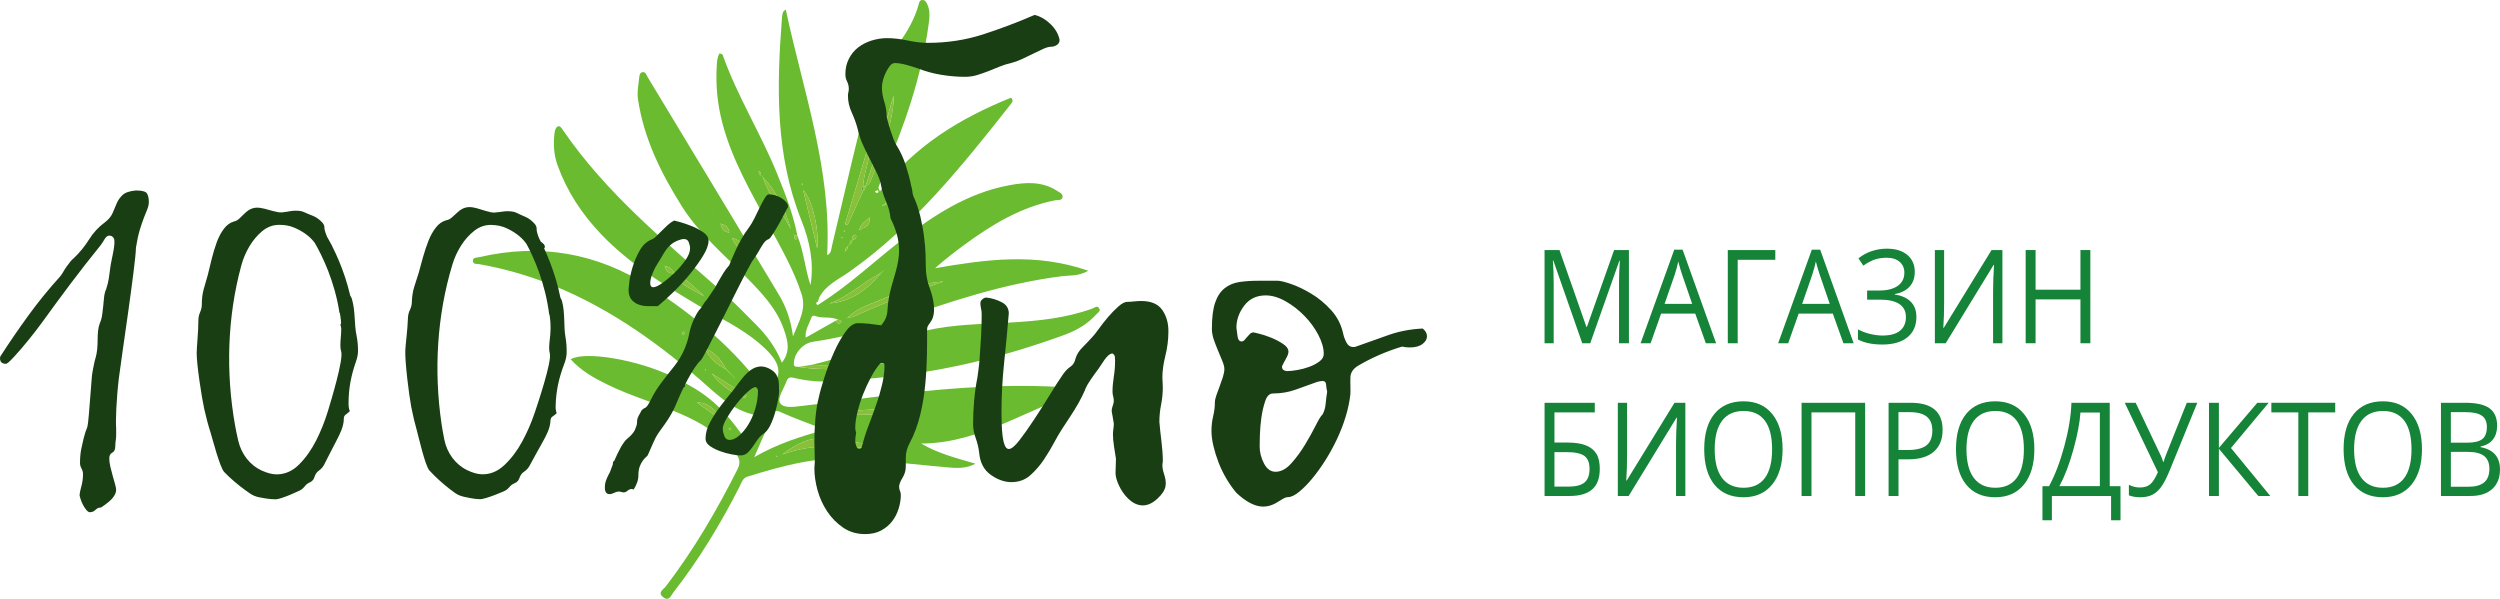 <svg xmlns="http://www.w3.org/2000/svg" xmlns:xlink="http://www.w3.org/1999/xlink" id="Слой_1" x="0px" y="0px" viewBox="0 0 174.98 41.914" style="enable-background:new 0 0 174.98 41.914;" xml:space="preserve"> <style type="text/css"> .st0{fill:#FFFFFF;} .st1{fill:#6ABB30;} .st2{fill:#89C03A;} .st3{fill:#5FA435;} .st4{fill:#193E13;} .st5{fill:#158438;} </style> <g> <path class="st1" d="M56.841,25.524c2.705-0.605,5.243-1.768,7.946-2.383c1.958-0.445,3.955-0.459,5.942-0.569 c1.946-0.108,3.868-0.305,5.715-0.971c0.153-0.055,0.34-0.246,0.484-0.032c0.138,0.206-0.095,0.323-0.203,0.443 c-0.621,0.692-1.416,1.133-2.271,1.445c-4.173,1.522-8.458,2.569-12.889,2.976c-2.006,0.184-4.015,0.513-6.023,0.008 c-0.233-0.059-0.399-0.015-0.486,0.234c-0.178,0.509-0.638,1.14-0.478,1.491c0.2,0.438,0.973,0.312,1.496,0.252 c2.21-0.252,4.414-0.556,6.622-0.821c4.275-0.513,8.559-0.783,12.863-0.419c0.124,0.011,0.247,0.04,0.396,0.161 c-3.868,1.117-7.235,3.69-11.48,3.706c1.219,0.717,2.51,1.029,3.795,1.408c-0.595,0.332-1.224,0.324-1.842,0.269 c-2.113-0.188-4.223-0.423-6.336-0.606c-2.687-0.233-5.233,0.457-7.763,1.239c-0.361,0.112-0.426,0.429-0.56,0.693 c-1.328,2.613-2.841,5.111-4.644,7.426c-0.165,0.212-0.292,0.635-0.697,0.333c-0.439-0.327,0.01-0.553,0.157-0.744 c1.961-2.558,3.577-5.323,5.023-8.196c0.222-0.44,0.191-0.732-0.094-1.103c-1.045-1.36-2.457-2.192-3.997-2.851 c-1.664-0.712-3.412-1.215-5.04-2.014c-0.927-0.455-1.822-0.964-2.535-1.751c0.996-0.599,4.685,0.031,7.074,1.183 c2.549,1.23,3.558,2.117,5.405,4.776c0.293-0.654,0.573-1.278,0.893-1.993c-1.843-0.189-3.024-1.415-4.281-2.508 c-3.304-2.872-6.855-5.342-10.989-6.889c-1.457-0.545-2.95-0.953-4.481-1.225c-0.181-0.032-0.48,0.035-0.464-0.265 c0.012-0.222,0.276-0.189,0.444-0.228c4.255-0.994,8.254-0.29,11.901,2.048c3.171,2.033,6.062,4.425,8.268,7.54 c0.026,0.036,0.082,0.051,0.124,0.075c0.994-1.591,0.88-2.263-0.634-3.581c-1.345-1.171-3.007-1.913-4.538-2.829 c-2.358-1.412-4.688-2.861-6.603-4.873c-1.337-1.405-2.383-2.991-3.04-4.823c-0.268-0.748-0.3-1.52-0.202-2.299 c0.018-0.142,0.087-0.331,0.194-0.396c0.165-0.1,0.279,0.086,0.362,0.208c3.066,4.483,7.229,7.882,11.253,11.421 c0.796,0.7,1.53,1.473,2.281,2.224c0.756,0.756,1.386,1.603,1.816,2.665c0.634-0.79,0.401-1.577,0.136-2.336 c-0.509-1.46-1.555-2.551-2.61-3.622c-1.579-1.603-3.32-3.063-4.533-4.993c-1.453-2.312-2.654-4.733-3.063-7.478 c-0.075-0.5,0.025-0.98,0.077-1.467c0.018-0.171,0.035-0.403,0.245-0.433c0.218-0.031,0.271,0.21,0.359,0.356 c3.051,5.049,6.104,10.098,9.142,15.156c0.508,0.846,0.867,1.764,1.025,2.982c0.422-1.085,0.948-1.888,0.598-2.972 c-0.554-1.716-1.455-3.254-2.3-4.823c-1.238-2.299-2.559-4.555-3.234-7.112c-0.347-1.316-0.481-2.645-0.401-3.999 c0.018-0.305,0.025-0.617,0.198-0.908c0.089,0.042,0.198,0.058,0.216,0.107c1.021,2.887,2.662,5.49,3.811,8.317 c0.575,1.413,1.126,2.835,1.42,4.34c-0.073-0.006-0.145-0.012-0.217-0.017c-0.008-0.019-0.013-0.041-0.025-0.056 c-0.007-0.009-0.027-0.008-0.041-0.012c0.023,0.022,0.045,0.044,0.068,0.066c0.016,0.098,0.025,0.279,0.05,0.282 c0.204,0.018,0.086-0.185,0.16-0.266c0.459,1.113,0.535,2.329,0.924,3.464c0.256-1.573-0.059-3.081-0.631-4.51 c-1.848-4.62-1.741-9.412-1.364-14.236c0.008-0.103,0.028-0.206,0.054-0.305c0.019-0.073,0.058-0.141,0.211-0.23 c1.202,5.676,3.225,11.208,2.892,17.183c0.299-0.117,0.287-0.427,0.345-0.67c0.627-2.615,1.222-5.237,1.868-7.847 c0.558-2.251,1.427-4.37,2.787-6.273c0.603-0.843,1.129-1.736,1.406-2.751C64.339,0.16,64.368-0.002,64.57,0 c0.184,0.002,0.265,0.156,0.329,0.292c0.209,0.441,0.166,0.901,0.104,1.371c-0.488,3.647-1.671,7.085-3.127,10.442 c-0.143,0.331-0.265,0.671-0.389,1.01c-0.013,0.036,0.031,0.092,0.102,0.286c2.403-3.183,5.614-5.127,9.169-6.56 c0.191,0.163,0.105,0.301,0.009,0.424c-3.388,4.294-6.792,8.573-11.327,11.763c-0.749,0.527-1.623,0.91-2.087,1.771 c-0.048,0.089-0.063,0.195-0.094,0.294c-0.065,0.051-0.185,0.087-0.106,0.198c0.077,0.108,0.154,0.006,0.227-0.031 c2.044-1.291,3.795-2.959,5.697-4.432c2.268-1.756,4.64-3.31,7.522-3.855c1.156-0.219,2.319-0.304,3.38,0.38 c0.167,0.107,0.425,0.204,0.394,0.435c-0.037,0.272-0.328,0.193-0.516,0.23c-2.399,0.468-4.424,1.699-6.357,3.114 c-0.702,0.514-1.386,1.051-2.055,1.641c3.528-0.607,7.03-1.112,10.729,0.178c-0.716,0.402-1.295,0.31-1.832,0.378 c-4.033,0.509-7.861,1.771-11.666,3.127c-1.879,0.67-3.8,1.182-5.779,1.465c-0.728,0.104-1.354,0.854-1.333,1.564 c0.007,0.248,0.217,0.15,0.342,0.197c1.723,0.276,3.438,0.146,5.146-0.126c0.569-0.09,1.155-0.162,1.665-0.47 c-1.03,0.078-2.046,0.224-3.067,0.319C58.719,25.491,57.784,25.634,56.841,25.524z M63.213,13.208 c-0.052,0.052-0.104,0.104-0.155,0.156c-0.052,0.051-0.104,0.103-0.157,0.154c-0.524-0.002-0.796,0.305-0.944,0.766 c-0.067,0.027-0.134,0.054-0.202,0.082c0.015,0.02,0.041,0.058,0.044,0.056c0.061-0.035,0.12-0.074,0.18-0.112 c0.448-0.099,0.673-0.46,0.926-0.787c0.051-0.052,0.103-0.104,0.154-0.156c0.052-0.052,0.104-0.103,0.156-0.155 c0.018-0.008,0.039-0.014,0.053-0.027c0.009-0.008,0.007-0.027,0.011-0.042C63.258,13.164,63.235,13.186,63.213,13.208z M45.953,18.187c0.023,0.021,0.047,0.042,0.07,0.063c-0.022-0.022-0.044-0.045-0.066-0.067c-0.008-0.018-0.013-0.04-0.026-0.054 c-0.008-0.009-0.028-0.008-0.042-0.011C45.91,18.141,45.931,18.164,45.953,18.187z M51.394,26.43 c0.024,0.021,0.048,0.042,0.072,0.063c-0.021-0.023-0.043-0.047-0.064-0.07c-0.052-0.052-0.104-0.104-0.155-0.156 c-0.051-0.053-0.101-0.106-0.152-0.159c-0.052-0.052-0.103-0.104-0.155-0.156c-0.05-0.053-0.101-0.106-0.151-0.159 c-0.298-0.637-0.77-1.099-1.404-1.399c-0.294-0.418-0.668-0.717-1.182-0.813c0.306,0.392,0.597,0.804,1.159,0.839 c0.298,0.637,0.78,1.088,1.405,1.395c0.053,0.051,0.106,0.101,0.159,0.152c0.052,0.052,0.104,0.103,0.156,0.155 c0.053,0.051,0.105,0.102,0.158,0.153C51.29,26.327,51.342,26.379,51.394,26.43z M49.844,14.917 c-0.023-0.021-0.047-0.042-0.07-0.063c0.022,0.023,0.043,0.045,0.065,0.068c0.023,0.022,0.046,0.045,0.069,0.067 C49.886,14.965,49.865,14.941,49.844,14.917z M52.953,11.809c0.051,0.052,0.103,0.105,0.154,0.157c0,0.13,0.026,0.246,0.153,0.314 c0.051,0.052,0.101,0.105,0.152,0.157c0.441,1.314,1.314,2.386,1.941,3.596c-0.397-1.339-0.966-2.582-1.931-3.606 c-0.052-0.051-0.104-0.102-0.157-0.153c-0.002-0.129-0.03-0.245-0.159-0.309c-0.052-0.051-0.105-0.103-0.157-0.154 c-0.021-0.013-0.043-0.026-0.064-0.039C52.908,11.784,52.931,11.796,52.953,11.809z M61.819,18.968 c0.022-0.024,0.044-0.048,0.066-0.071c-0.025,0.021-0.049,0.042-0.074,0.063c-0.053,0.05-0.105,0.101-0.158,0.151 c-1.242,0.633-2.254,1.653-3.591,2.128c1.541-0.128,2.65-0.991,3.605-2.114C61.718,19.073,61.768,19.02,61.819,18.968z M59.488,17.103c0.124-0.066,0.154-0.181,0.161-0.307c0.161-0.024,0.295-0.081,0.281-0.277c-0.002-0.034-0.062-0.095-0.082-0.091 c-0.182,0.044-0.197,0.201-0.218,0.351c-0.122,0.069-0.153,0.183-0.154,0.312c-0.051,0.052-0.101,0.105-0.152,0.157 c-0.127,0.068-0.154,0.184-0.153,0.314c-0.018,0.008-0.039,0.013-0.053,0.025c-0.009,0.008-0.008,0.027-0.011,0.042 c0.022-0.022,0.044-0.043,0.066-0.065c0.128-0.064,0.157-0.179,0.159-0.309C59.384,17.205,59.436,17.154,59.488,17.103z M52.188,17.706c-0.053-0.102-0.106-0.204-0.159-0.306c-0.104-0.37-0.298-0.64-0.806-0.742c0.2,0.431,0.399,0.691,0.782,0.762 c0.006,0.126,0.041,0.238,0.158,0.306c0.016,0.193,0.116,0.302,0.314,0.312c0.025,0.021,0.05,0.042,0.075,0.062 c-0.02-0.026-0.039-0.053-0.059-0.079C52.481,17.831,52.384,17.721,52.188,17.706z M46.584,18.643 c-0.027-0.019-0.053-0.039-0.08-0.058c0.02,0.026,0.041,0.051,0.061,0.077c0.039,0.377,0.291,0.474,0.619,0.472 c0.451,0.866,1.339,1.149,2.103,1.599c-0.644-0.607-1.273-1.232-2.081-1.625C47.058,18.874,46.887,18.67,46.584,18.643z M50.475,15.684c-0.027-0.02-0.054-0.04-0.081-0.06c0.019,0.028,0.039,0.055,0.058,0.083c0.063,0.31,0.204,0.531,0.593,0.566 C50.978,15.885,50.773,15.736,50.475,15.684z M58.654,22.373c-0.516-0.248-1.106-0.053-1.63-0.269 c-0.105-0.043-0.208,0.033-0.241,0.137c-0.139,0.436-0.45,0.828-0.389,1.391c0.753-0.425,1.444-0.815,2.135-1.205 c0.035,0.123,0.073,0.255,0.241,0.2c0.058-0.019,0.097-0.099,0.144-0.15C58.828,22.441,58.741,22.407,58.654,22.373z M60.572,13.055c0.294-0.129,0.372-0.422,0.479-0.676c0.462-1.091,0.864-2.204,1.148-3.357c0.189-0.769,0.357-1.539,0.352-2.337 c-0.285,0.9-0.507,1.814-0.784,2.711c-0.378,1.225-0.797,2.438-1.198,3.656c-0.052,0.001-0.104,0.002-0.156,0.003 c0.034-1.067,0.595-2.042,0.459-3.149c-0.575,1.927-1.149,3.855-1.724,5.782c0.058,0.019,0.117,0.039,0.175,0.058 c0.364-0.794,0.728-1.589,1.091-2.383C60.55,13.304,60.569,13.184,60.572,13.055z M59.328,22.23 c0.151-0.027,0.316-0.023,0.451-0.084c1.407-0.644,2.836-1.233,4.294-1.752c0.653-0.233,1.308-0.46,1.962-0.689 c-1.477,0.08-2.82,0.593-4.133,1.171c-0.886,0.39-1.856,0.64-2.577,1.352c-0.019,0.008-0.04,0.013-0.055,0.026 c-0.009,0.008-0.008,0.027-0.011,0.042C59.282,22.273,59.305,22.252,59.328,22.23z M52.788,31.997 c1.63-0.937,3.244-1.444,4.953-1.921c-1.094-0.427-2.112-0.784-3.092-1.226c-0.361-0.163-0.457-0.103-0.59,0.218 C53.677,29.99,53.267,30.9,52.788,31.997z M54.758,31.809c2.38-0.876,4.793-0.592,7.212-0.282 c-1.336-0.697-2.843-0.545-4.253-0.809C56.763,30.54,55.644,31.113,54.758,31.809z M57.495,28.797 c2.868,0.445,4.03,0.206,5.314-0.194C60.962,28.571,59.232,28.886,57.495,28.797z M57.199,17.389 c0.149-1.383-0.372-3.466-0.981-4.077C56.554,14.709,56.876,16.049,57.199,17.389z M52.135,27.849 c0.037-0.055,0.073-0.11,0.11-0.165c-0.811-0.516-1.621-1.033-2.432-1.549C50.414,26.981,51.233,27.48,52.135,27.849z M50.014,29.054c0.04-0.057,0.08-0.114,0.12-0.171c-0.33-0.409-0.723-0.726-1.353-0.707C49.192,28.468,49.603,28.761,50.014,29.054 z M60.136,16.104c0.661-0.294,0.699-0.337,0.755-0.889C60.566,15.469,60.255,15.664,60.136,16.104z M49.638,20.89 c-0.018,0.043-0.06,0.097-0.047,0.125c0.015,0.032,0.079,0.041,0.122,0.06c0.018-0.043,0.061-0.097,0.048-0.125 C49.747,20.918,49.682,20.909,49.638,20.89z M51.066,30.106c0.04-0.019,0.102-0.029,0.111-0.057 c0.011-0.032-0.024-0.08-0.039-0.121c-0.048,0.024-0.097,0.048-0.145,0.072C51.017,30.035,51.041,30.069,51.066,30.106z M47.834,23.209c-0.05,0.036-0.107,0.057-0.111,0.084c-0.005,0.036,0.024,0.102,0.054,0.113c0.076,0.028,0.138-0.008,0.13-0.098 C47.904,23.273,47.859,23.242,47.834,23.209z M61.181,9.405C61.16,9.363,61.14,9.322,61.12,9.282 c-0.023,0.038-0.062,0.076-0.064,0.115c-0.002,0.04,0.034,0.081,0.053,0.121C61.133,9.481,61.157,9.443,61.181,9.405z M56.181,12.889c-0.012-0.017-0.024-0.033-0.036-0.05c-0.015,0.014-0.044,0.037-0.042,0.04c0.016,0.024,0.038,0.044,0.057,0.065 C56.167,12.926,56.174,12.907,56.181,12.889z M58.975,16.655c-0.006-0.022-0.013-0.044-0.019-0.067 c-0.019,0.006-0.053,0.01-0.053,0.017c-0.001,0.022,0.01,0.044,0.016,0.066C58.938,16.666,58.956,16.661,58.975,16.655z M59.087,16.218c0.016-0.01,0.041-0.016,0.046-0.03c0.006-0.017-0.003-0.04-0.006-0.06c-0.024,0.013-0.048,0.027-0.073,0.04 C59.065,16.184,59.076,16.201,59.087,16.218z M49.331,25.901c0.022,0.008,0.045,0.016,0.067,0.024 c0.007-0.019,0.014-0.038,0.02-0.058c-0.022-0.008-0.045-0.021-0.067-0.02C49.345,25.847,49.338,25.882,49.331,25.901z M54.408,31.954c-0.01-0.017-0.016-0.042-0.03-0.047c-0.017-0.007-0.041,0.004-0.061,0.007c0.013,0.025,0.027,0.049,0.04,0.074 C54.375,31.976,54.392,31.965,54.408,31.954z M61.49,13.426c-0.015-0.038-0.031-0.08-0.047-0.122 c-0.047,0.021-0.093,0.042-0.14,0.063c-0.076,0.033-0.078,0.071-0.004,0.107C61.371,13.509,61.443,13.524,61.49,13.426z"></path> <path class="st2" d="M56.841,25.524c0.943,0.11,1.878-0.032,2.812-0.12c1.021-0.095,2.036-0.241,3.067-0.319 c-0.51,0.308-1.097,0.38-1.665,0.47c-1.708,0.271-3.423,0.402-5.146,0.126C56.219,25.629,56.53,25.576,56.841,25.524z"></path> <path class="st2" d="M55.595,16.476c0.072,0.006,0.145,0.011,0.217,0.017c0,0-0.007-0.003-0.007-0.003 c-0.074,0.081,0.044,0.284-0.16,0.266c-0.025-0.002-0.034-0.183-0.05-0.282C55.596,16.474,55.595,16.476,55.595,16.476z"></path> <path class="st2" d="M54.758,31.809c0.886-0.696,2.005-1.269,2.959-1.091c1.41,0.264,2.917,0.112,4.253,0.809 C59.551,31.217,57.138,30.933,54.758,31.809z"></path> <path class="st2" d="M59.325,22.227c0.721-0.712,1.691-0.961,2.577-1.351c1.313-0.579,2.657-1.091,4.133-1.171 c-0.654,0.23-1.309,0.457-1.962,0.689c-1.458,0.519-2.887,1.108-4.294,1.752c-0.135,0.062-0.3,0.058-0.451,0.084L59.325,22.227z"></path> <path class="st2" d="M60.414,13.364c-0.364,0.794-0.728,1.589-1.091,2.383c-0.058-0.019-0.117-0.039-0.175-0.058 c0.575-1.927,1.149-3.855,1.724-5.782c0.136,1.107-0.424,2.082-0.459,3.149l0.004-0.005c-0.167,0.105-0.166,0.21-0.001,0.315 L60.414,13.364z"></path> <path class="st2" d="M60.57,13.053c0.401-1.218,0.821-2.431,1.198-3.656c0.277-0.897,0.499-1.812,0.784-2.711 c0.005,0.798-0.163,1.568-0.352,2.337c-0.284,1.153-0.686,2.266-1.148,3.357c-0.107,0.254-0.185,0.547-0.479,0.676L60.57,13.053z"></path> <path class="st2" d="M57.495,28.797c1.738,0.089,3.468-0.226,5.314-0.194C61.525,29.003,60.363,29.242,57.495,28.797z"></path> <path class="st2" d="M61.668,19.125c-0.956,1.122-2.064,1.986-3.606,2.113c1.336-0.475,2.348-1.495,3.591-2.128L61.668,19.125z"></path> <path class="st2" d="M53.423,12.426c0.964,1.025,1.534,2.268,1.931,3.607c-0.627-1.21-1.5-2.282-1.941-3.596L53.423,12.426z"></path> <path class="st2" d="M57.199,17.389c-0.323-1.34-0.645-2.68-0.981-4.077C56.826,13.923,57.348,16.006,57.199,17.389z"></path> <path class="st2" d="M52.135,27.849c-0.902-0.368-1.721-0.868-2.322-1.714c0.811,0.516,1.621,1.033,2.432,1.549 C52.208,27.739,52.171,27.794,52.135,27.849z"></path> <path class="st2" d="M47.207,19.108c0.808,0.392,1.437,1.018,2.081,1.625c-0.764-0.45-1.652-0.734-2.103-1.599 C47.185,19.133,47.207,19.108,47.207,19.108z"></path> <path class="st2" d="M50.765,25.816c-0.624-0.308-1.107-0.758-1.404-1.395l0.023-0.027c0.634,0.3,1.106,0.763,1.404,1.399 L50.765,25.816z"></path> <path class="st2" d="M50.014,29.054c-0.411-0.293-0.822-0.585-1.233-0.878c0.63-0.019,1.024,0.298,1.353,0.707 C50.094,28.94,50.054,28.997,50.014,29.054z"></path> <path class="st2" d="M49.361,24.421c-0.562-0.035-0.853-0.447-1.159-0.839c0.514,0.096,0.889,0.395,1.182,0.812L49.361,24.421z"></path> <path class="st2" d="M60.136,16.104c0.119-0.44,0.431-0.635,0.755-0.889C60.834,15.767,60.797,15.811,60.136,16.104z"></path> <path class="st2" d="M61.957,14.284c0.148-0.461,0.421-0.768,0.944-0.766l0.005,0.005c-0.254,0.327-0.479,0.689-0.927,0.787 L61.957,14.284z"></path> <path class="st2" d="M52.004,17.421c-0.383-0.072-0.582-0.332-0.782-0.763c0.509,0.101,0.703,0.372,0.806,0.742 C52.029,17.4,52.004,17.421,52.004,17.421z"></path> <path class="st2" d="M50.475,15.684c0.298,0.052,0.503,0.201,0.57,0.59c-0.389-0.036-0.53-0.256-0.593-0.566L50.475,15.684z"></path> <path class="st2" d="M46.584,18.642c0.303,0.027,0.474,0.232,0.622,0.466c0,0-0.022,0.025-0.022,0.025 c-0.328,0.002-0.58-0.095-0.619-0.472L46.584,18.642z"></path> <path class="st2" d="M59.629,16.779c0.022-0.149,0.036-0.306,0.219-0.35c0.02-0.005,0.08,0.057,0.082,0.091 c0.014,0.196-0.12,0.252-0.281,0.277L59.629,16.779z"></path> <path class="st2" d="M58.529,22.426c0.042-0.018,0.083-0.036,0.125-0.053c0.087,0.034,0.174,0.068,0.261,0.103 c-0.047,0.052-0.086,0.131-0.144,0.15C58.602,22.681,58.564,22.549,58.529,22.426z"></path> <path class="st2" d="M49.638,20.89c0.043,0.019,0.108,0.028,0.123,0.06c0.013,0.028-0.03,0.082-0.048,0.125 c-0.043-0.019-0.107-0.028-0.122-0.06C49.578,20.987,49.62,20.933,49.638,20.89z"></path> <path class="st2" d="M52.477,18.04c-0.198-0.01-0.297-0.12-0.314-0.312l0.025-0.021c0.196,0.015,0.293,0.126,0.306,0.317 L52.477,18.04z"></path> <path class="st2" d="M51.066,30.106c-0.025-0.037-0.049-0.071-0.073-0.106c0.048-0.024,0.097-0.048,0.145-0.072 c0.015,0.041,0.05,0.089,0.039,0.121C51.168,30.077,51.107,30.087,51.066,30.106z"></path> <path class="st2" d="M47.834,23.209c0.026,0.033,0.07,0.064,0.074,0.1c0.009,0.089-0.054,0.125-0.13,0.098 c-0.03-0.011-0.059-0.076-0.054-0.113C47.727,23.266,47.784,23.245,47.834,23.209z"></path> <path class="st2" d="M61.181,9.405c-0.024,0.039-0.048,0.077-0.071,0.114c-0.019-0.041-0.055-0.082-0.053-0.121 c0.002-0.039,0.041-0.077,0.064-0.115C61.14,9.322,61.16,9.363,61.181,9.405z"></path> <path class="st2" d="M59.17,17.562c-0.001-0.13,0.026-0.247,0.153-0.314l0.008,0.008c-0.002,0.129-0.031,0.244-0.159,0.308 L59.17,17.562z"></path> <path class="st2" d="M53.107,11.965c0.129,0.064,0.157,0.179,0.159,0.309c0,0-0.006,0.006-0.006,0.006 C53.133,12.212,53.106,12.096,53.107,11.965L53.107,11.965z"></path> <path class="st2" d="M59.649,16.796c-0.007,0.127-0.037,0.242-0.161,0.307l-0.013-0.013c0.001-0.129,0.033-0.242,0.154-0.312 C59.629,16.779,59.649,16.796,59.649,16.796z"></path> <path class="st2" d="M56.181,12.889c-0.007,0.018-0.014,0.037-0.02,0.055c-0.02-0.021-0.041-0.041-0.057-0.065 c-0.002-0.003,0.027-0.026,0.042-0.04C56.157,12.856,56.169,12.872,56.181,12.889z"></path> <path class="st2" d="M58.975,16.655c-0.019,0.006-0.037,0.011-0.056,0.017c-0.006-0.022-0.017-0.045-0.016-0.066 c0-0.007,0.035-0.011,0.053-0.017C58.962,16.611,58.969,16.633,58.975,16.655z"></path> <path class="st2" d="M52.163,17.727c-0.118-0.069-0.152-0.18-0.159-0.306c0,0,0.024-0.021,0.024-0.021 c0.053,0.102,0.106,0.204,0.159,0.306C52.188,17.706,52.163,17.727,52.163,17.727z"></path> <path class="st2" d="M59.087,16.218c-0.011-0.017-0.022-0.033-0.032-0.05c0.024-0.013,0.048-0.027,0.073-0.04 c0.003,0.02,0.013,0.043,0.006,0.06C59.128,16.202,59.103,16.208,59.087,16.218z"></path> <path class="st2" d="M49.331,25.901c0.007-0.019,0.013-0.054,0.021-0.054c0.022,0,0.045,0.013,0.067,0.02 c-0.007,0.019-0.014,0.038-0.02,0.058C49.376,25.917,49.354,25.909,49.331,25.901z"></path> <path class="st2" d="M54.408,31.954c-0.017,0.011-0.034,0.022-0.051,0.033c-0.013-0.025-0.027-0.049-0.04-0.074 c0.021-0.003,0.044-0.013,0.061-0.007C54.393,31.912,54.399,31.938,54.408,31.954z"></path> <path class="st2" d="M61.979,14.31c-0.059,0.038-0.118,0.078-0.18,0.112c-0.003,0.002-0.029-0.037-0.044-0.056 c0.067-0.027,0.134-0.054,0.201-0.082C61.957,14.284,61.979,14.31,61.979,14.31z"></path> <path class="st2" d="M60.572,13.055c-0.003,0.128-0.023,0.248-0.158,0.309c0,0,0.002,0.002,0.002,0.002 c0-0.105,0.001-0.21,0.001-0.315l-0.004,0.005c0.052-0.001,0.104-0.002,0.156-0.003L60.572,13.055z"></path> <path class="st2" d="M46.565,18.661c-0.02-0.026-0.041-0.051-0.061-0.077c0.027,0.019,0.053,0.039,0.08,0.058 C46.584,18.642,46.565,18.661,46.565,18.661z"></path> <path class="st2" d="M59.172,17.565c-0.022,0.022-0.044,0.043-0.066,0.065c0.003-0.014,0.002-0.034,0.011-0.042 c0.014-0.012,0.035-0.017,0.053-0.025L59.172,17.565z"></path> <path class="st2" d="M61.811,18.959c0.025-0.021,0.049-0.042,0.074-0.063c-0.022,0.024-0.044,0.048-0.066,0.071L61.811,18.959z"></path> <path class="st2" d="M61.653,19.11c0.053-0.05,0.105-0.101,0.158-0.151l0.008,0.008c-0.05,0.053-0.101,0.105-0.151,0.158 C61.668,19.125,61.653,19.11,61.653,19.11z"></path> <path class="st2" d="M59.488,17.103c-0.052,0.051-0.104,0.102-0.156,0.153c0,0-0.008-0.008-0.008-0.008 c0.051-0.052,0.101-0.105,0.152-0.157L59.488,17.103z"></path> <path class="st2" d="M59.328,22.23c-0.023,0.022-0.046,0.043-0.069,0.065c0.003-0.014,0.002-0.034,0.011-0.042 c0.015-0.013,0.036-0.018,0.055-0.026C59.325,22.227,59.328,22.23,59.328,22.23z"></path> <path class="st2" d="M52.953,11.809c-0.022-0.012-0.044-0.025-0.067-0.037c0.021,0.013,0.043,0.026,0.064,0.039L52.953,11.809z"></path> <path class="st2" d="M55.596,16.474c-0.023-0.022-0.045-0.044-0.068-0.066c0.014,0.004,0.034,0.003,0.041,0.012 c0.013,0.015,0.017,0.037,0.025,0.056L55.596,16.474z"></path> <path class="st2" d="M52.95,11.811c0.052,0.051,0.105,0.103,0.157,0.154l-0.001,0.001c-0.051-0.052-0.103-0.105-0.154-0.157 L52.95,11.811z"></path> <path class="st2" d="M50.452,15.707c-0.019-0.028-0.039-0.055-0.058-0.083c0.027,0.02,0.054,0.04,0.081,0.06 C50.475,15.684,50.452,15.707,50.452,15.707z"></path> <path class="st2" d="M49.844,14.917c0.021,0.024,0.042,0.048,0.064,0.072c-0.023-0.022-0.046-0.045-0.069-0.067L49.844,14.917z"></path> <path class="st2" d="M53.412,12.437c-0.051-0.052-0.101-0.105-0.152-0.157c0,0,0.006-0.006,0.006-0.006 c0.052,0.051,0.104,0.102,0.157,0.153L53.412,12.437z"></path> <path class="st2" d="M50.788,25.793c0.05,0.053,0.101,0.106,0.151,0.159l-0.015,0.015c-0.053-0.051-0.106-0.101-0.159-0.152 C50.765,25.816,50.788,25.793,50.788,25.793z"></path> <path class="st2" d="M50.939,25.953c0.052,0.052,0.103,0.104,0.155,0.156l-0.014,0.014c-0.052-0.052-0.104-0.103-0.156-0.155 C50.924,25.968,50.939,25.953,50.939,25.953z"></path> <path class="st2" d="M49.839,14.922c-0.022-0.023-0.043-0.045-0.065-0.068c0.023,0.021,0.047,0.042,0.07,0.063L49.839,14.922z"></path> <path class="st2" d="M51.094,26.109c0.051,0.053,0.101,0.106,0.152,0.159l-0.008,0.008c-0.053-0.051-0.105-0.102-0.158-0.153 L51.094,26.109z"></path> <path class="st2" d="M51.246,26.268c0.052,0.052,0.104,0.104,0.155,0.156l-0.007,0.007c-0.052-0.052-0.104-0.104-0.156-0.155 L51.246,26.268z"></path> <path class="st2" d="M45.953,18.187c-0.021-0.023-0.043-0.046-0.064-0.069c0.015,0.003,0.034,0.002,0.042,0.011 c0.013,0.014,0.018,0.036,0.026,0.054L45.953,18.187z"></path> <path class="st2" d="M52.494,18.023c0.02,0.026,0.039,0.053,0.059,0.079c-0.025-0.021-0.05-0.042-0.076-0.062L52.494,18.023z"></path> <path class="st2" d="M62.901,13.518c0.052-0.051,0.104-0.103,0.157-0.154l0.002,0.002c-0.051,0.052-0.103,0.104-0.154,0.156 L62.901,13.518z"></path> <path class="st2" d="M45.956,18.184c0.022,0.022,0.044,0.045,0.066,0.067c-0.023-0.021-0.047-0.042-0.07-0.063L45.956,18.184z"></path> <path class="st2" d="M63.216,13.211c-0.052,0.052-0.104,0.103-0.156,0.155l-0.002-0.002c0.052-0.052,0.104-0.104,0.155-0.156 L63.216,13.211z"></path> <path class="st2" d="M63.213,13.208c0.022-0.022,0.045-0.044,0.067-0.065c-0.003,0.014-0.002,0.034-0.011,0.042 c-0.014,0.013-0.035,0.018-0.053,0.027L63.213,13.208z"></path> <path class="st2" d="M51.401,26.423c0.021,0.023,0.043,0.047,0.064,0.07c-0.024-0.021-0.048-0.042-0.072-0.063L51.401,26.423z"></path> <path class="st3" d="M60.417,13.051c0,0.105-0.001,0.21-0.001,0.315C60.251,13.261,60.25,13.156,60.417,13.051z"></path> </g> <path class="st4" d="M86.539,22.934c0.02,0.12,0.045,0.311,0.075,0.572c0.03,0.261,0.125,0.391,0.286,0.391 c0.08,0,0.151-0.035,0.211-0.105c0.06-0.07,0.12-0.141,0.181-0.211c0.06-0.07,0.125-0.141,0.196-0.211 c0.07-0.07,0.156-0.105,0.256-0.105c0,0,0.126,0.03,0.376,0.09c0.251,0.06,0.527,0.151,0.828,0.271 c0.301,0.12,0.582,0.266,0.843,0.437c0.261,0.171,0.391,0.356,0.391,0.557c0,0.12-0.06,0.286-0.181,0.497 c-0.12,0.211-0.211,0.386-0.271,0.527c0,0.141,0.045,0.231,0.136,0.271c0.09,0.04,0.156,0.06,0.196,0.06 c0.201,0,0.447-0.025,0.738-0.075c0.291-0.05,0.572-0.126,0.843-0.226c0.271-0.1,0.507-0.226,0.708-0.376 c0.201-0.151,0.301-0.326,0.301-0.527c0-0.401-0.125-0.843-0.376-1.325c-0.251-0.482-0.577-0.928-0.979-1.34 c-0.401-0.412-0.843-0.753-1.325-1.024c-0.482-0.271-0.943-0.406-1.385-0.406c-0.642,0-1.144,0.241-1.506,0.723 C86.72,21.88,86.539,22.392,86.539,22.934 M92.892,27.42c-0.04-0.161-0.065-0.326-0.075-0.497c-0.01-0.171-0.095-0.256-0.256-0.256 c-0.08,0-0.201,0.02-0.361,0.06c-0.502,0.181-1.004,0.361-1.506,0.542c-0.502,0.181-1.034,0.271-1.596,0.271 c-0.241,0-0.422,0.176-0.542,0.527c-0.12,0.351-0.211,0.743-0.271,1.174c-0.06,0.432-0.095,0.848-0.105,1.25 c-0.01,0.402-0.015,0.652-0.015,0.753c0,0.402,0.1,0.798,0.301,1.189c0.201,0.391,0.472,0.587,0.813,0.587 c0.381,0,0.748-0.196,1.099-0.587c0.351-0.391,0.672-0.828,0.964-1.31c0.291-0.482,0.542-0.933,0.753-1.355 c0.211-0.422,0.366-0.672,0.467-0.753c0.12-0.201,0.196-0.462,0.226-0.783C92.817,27.912,92.852,27.641,92.892,27.42z M99.577,22.994c0.201,0.161,0.301,0.341,0.301,0.542c0,0.201-0.105,0.381-0.316,0.542c-0.211,0.161-0.507,0.241-0.888,0.241 c-0.1,0-0.191-0.005-0.271-0.015c-0.08-0.01-0.171-0.025-0.271-0.045c-1.124,0.341-2.158,0.793-3.101,1.355 c-0.321,0.201-0.492,0.457-0.512,0.768c-0.02,0.311,0.021,0.987-0.005,1.228c-0.221,2.017-1.356,4.292-2.675,5.893 c-0.281,0.341-0.577,0.642-0.888,0.903c-0.311,0.261-0.587,0.392-0.828,0.392c-0.593,0-1.481,1.67-3.583-0.301 c-0.241-0.281-0.472-0.607-0.693-0.979c-0.221-0.371-0.406-0.753-0.557-1.144c-0.151-0.391-0.271-0.778-0.361-1.159 c-0.09-0.381-0.136-0.733-0.136-1.054c0-0.361,0.04-0.708,0.12-1.039c0.08-0.331,0.12-0.657,0.12-0.979 c0-0.12,0.035-0.281,0.105-0.482c0.07-0.201,0.146-0.407,0.226-0.617c0.08-0.211,0.156-0.427,0.226-0.647 c0.07-0.221,0.105-0.412,0.105-0.572c0-0.14-0.045-0.321-0.135-0.542c-0.09-0.221-0.191-0.462-0.301-0.723 c-0.11-0.261-0.211-0.522-0.301-0.783c-0.09-0.261-0.136-0.512-0.136-0.753c0-0.783,0.075-1.395,0.226-1.837 c0.151-0.442,0.371-0.778,0.662-1.009c0.291-0.231,0.632-0.376,1.024-0.437c0.391-0.06,0.828-0.09,1.31-0.09h1.385 c0.181,0,0.492,0.075,0.933,0.226c0.442,0.151,0.913,0.376,1.415,0.678c0.502,0.301,0.964,0.683,1.385,1.144 c0.422,0.462,0.703,1.004,0.843,1.626c0.04,0.201,0.115,0.411,0.226,0.632c0.11,0.221,0.276,0.331,0.497,0.331 c0.08,0,0.14-0.01,0.181-0.03c0.783-0.281,1.546-0.552,2.288-0.813C97.941,23.185,98.734,23.034,99.577,22.994z M81.014,34.898 c-1.562,1.481-2.936-0.883-2.936-1.787c0-0.161,0.005-0.326,0.015-0.497c0.01-0.171,0.015-0.336,0.015-0.497 c-0.04-0.261-0.085-0.552-0.136-0.873c-0.05-0.321-0.075-0.602-0.075-0.843c0-0.12,0.01-0.246,0.03-0.376 c0.02-0.13,0.03-0.256,0.03-0.376c-0.02-0.161-0.045-0.311-0.075-0.452c-0.03-0.141-0.055-0.281-0.075-0.422 c0-0.12,0.025-0.246,0.075-0.376c0.05-0.13,0.075-0.246,0.075-0.346s-0.015-0.206-0.045-0.316c-0.03-0.11-0.045-0.216-0.045-0.316 c0-0.321,0.03-0.672,0.09-1.054c0.06-0.381,0.09-0.753,0.09-1.114c0-0.1-0.005-0.196-0.015-0.286 c-0.01-0.09-0.065-0.166-0.166-0.226c-0.376,0-0.753,0.773-0.979,1.069c-0.191,0.251-0.371,0.502-0.542,0.753 c-0.171,0.251-0.286,0.447-0.346,0.587c-0.6,1.5-1.522,2.5-2.168,3.734c-0.221,0.422-0.472,0.843-0.753,1.265 c-0.281,0.422-0.602,0.793-0.964,1.114c-0.361,0.321-0.803,0.482-1.325,0.482c-0.482,0-0.964-0.171-1.445-0.512 c-0.482-0.341-0.753-0.863-0.813-1.566c-0.04-0.341-0.12-0.677-0.241-1.009c-0.12-0.331-0.181-0.657-0.181-0.979 c0-0.542,0.025-1.094,0.075-1.656c0.05-0.562,0.125-1.094,0.226-1.596c0-0.02,0.02-0.166,0.06-0.437 c0.04-0.271,0.075-0.612,0.105-1.024c0.03-0.412,0.06-0.878,0.09-1.4c0.03-0.522,0.045-1.054,0.045-1.596 c0-0.12-0.015-0.246-0.045-0.376c-0.03-0.13-0.045-0.256-0.045-0.376c0-0.1,0.045-0.191,0.136-0.271 c0.09-0.08,0.186-0.12,0.286-0.12c0.361,0.04,0.713,0.146,1.054,0.316c0.341,0.171,0.512,0.437,0.512,0.793 c-0.1,1.204-0.211,2.369-0.331,3.498c-0.12,1.134-0.181,2.299-0.181,3.498c0,0.221,0.005,0.472,0.015,0.753 c0.01,0.281,0.03,0.552,0.06,0.813c0.03,0.256,0.08,0.477,0.151,0.657c0.07,0.181,0.166,0.271,0.286,0.271 c0.181,0,0.427-0.201,0.738-0.602c0.311-0.402,0.652-0.883,1.024-1.445c0.371-0.562,0.738-1.139,1.099-1.731 c0.361-0.592,0.682-1.089,0.964-1.491c0.161-0.221,0.326-0.386,0.497-0.497c0.171-0.11,0.286-0.296,0.346-0.557 c0.08-0.281,0.246-0.547,0.497-0.798c0.251-0.251,0.467-0.477,0.647-0.678c0.12-0.12,0.281-0.321,0.482-0.602 c0.201-0.281,0.422-0.562,0.662-0.843c0.241-0.281,0.482-0.527,0.723-0.738c0.241-0.211,0.442-0.316,0.602-0.316 c0.141,0,0.296-0.01,0.467-0.03c0.171-0.02,0.346-0.03,0.527-0.03c0.683,0,1.169,0.206,1.46,0.617 c0.291,0.412,0.437,0.908,0.437,1.49c0,0.582-0.07,1.154-0.211,1.716c-0.141,0.562-0.211,1.074-0.211,1.536 c0,0.1,0.005,0.206,0.015,0.316c0.01,0.11,0.015,0.226,0.015,0.346c0,0.422-0.04,0.833-0.12,1.235 c-0.08,0.401-0.12,0.803-0.12,1.204c0.04,0.462,0.09,0.933,0.151,1.415c0.06,0.482,0.09,0.938,0.09,1.36 c0,0.04-0.005,0.075-0.015,0.105c-0.01,0.03-0.015,0.07-0.015,0.11c0,0.201,0.03,0.391,0.09,0.572 C81.688,33.826,81.697,34.261,81.014,34.898z M59.921,30.311c-0.02,0.1-0.035,0.196-0.045,0.286c-0.01,0.09-0.015,0.176-0.015,0.256 c0,0.12,0.025,0.246,0.075,0.376c0.05,0.13,0.12,0.196,0.201,0.196c0.04,0,0.08-0.015,0.12-0.045c0.04-0.03,0.06-0.065,0.06-0.105 c0.126-0.482,0.276-0.964,0.462-1.445c0.181-0.482,0.361-0.969,0.532-1.46c0.176-0.492,0.316-0.974,0.427-1.445 c0.115-0.472,0.171-0.928,0.171-1.37c0-0.1-0.05-0.151-0.151-0.151c-0.08,0-0.13,0.01-0.151,0.03 c-0.226,0.261-0.442,0.582-0.642,0.964c-0.206,0.381-0.391,0.778-0.552,1.189c-0.166,0.411-0.296,0.828-0.396,1.25 c-0.105,0.422-0.156,0.793-0.156,1.114C59.861,30.03,59.881,30.15,59.921,30.311z M72.417,1.043c0.401,0.1,0.773,0.316,1.114,0.647 c0.341,0.331,0.552,0.698,0.632,1.099c0,0.161-0.065,0.281-0.196,0.361c-0.13,0.08-0.256,0.12-0.376,0.12 c-0.161,0-0.351,0.05-0.572,0.151c-0.221,0.1-0.462,0.216-0.723,0.346c-0.261,0.13-0.522,0.256-0.783,0.376 c-0.261,0.12-0.512,0.211-0.753,0.271c-0.281,0.06-0.552,0.146-0.813,0.256c-0.261,0.11-0.522,0.216-0.783,0.316 c-0.261,0.1-0.522,0.191-0.783,0.271c-0.261,0.08-0.542,0.12-0.843,0.12c-0.522,0-1.064-0.045-1.626-0.135 c-0.562-0.09-1.104-0.236-1.626-0.437c-0.221-0.08-0.492-0.166-0.813-0.256c-0.321-0.09-0.602-0.136-0.843-0.136 c-0.12,0-0.231,0.06-0.331,0.181c-0.1,0.12-0.196,0.271-0.286,0.452c-0.09,0.181-0.161,0.366-0.211,0.557 c-0.05,0.191-0.075,0.356-0.075,0.497c0,0.341,0.055,0.682,0.166,1.024c0.11,0.341,0.166,0.683,0.166,1.024 c0,0.04,0.025,0.151,0.075,0.331c0.05,0.181,0.11,0.381,0.176,0.602c0.07,0.221,0.146,0.437,0.226,0.647 c0.08,0.211,0.151,0.356,0.211,0.437c0.276,0.442,0.492,0.913,0.652,1.415c0.161,0.502,0.291,0.994,0.386,1.475 c0.04,0.12,0.065,0.241,0.075,0.361c0.01,0.12,0.035,0.231,0.075,0.331c0.201,0.422,0.356,0.883,0.477,1.385 c0.12,0.502,0.211,0.989,0.266,1.46c0.06,0.472,0.095,0.893,0.105,1.265c0.01,0.371,0.015,0.637,0.015,0.798 c0,0.522,0.095,1.039,0.286,1.551c0.234,0.627,0.498,1.73,0.045,2.334c-0.06,0.08-0.115,0.161-0.166,0.241 c-0.05,0.08-0.075,0.171-0.075,0.271c0,2.033,0.063,5.601-1.215,7.949c-0.186,0.341-0.276,0.683-0.276,1.024v0.632 c0,0.281-0.08,0.547-0.236,0.798c-0.156,0.251-0.231,0.457-0.231,0.617c0,0.1,0.02,0.196,0.06,0.286 c0.04,0.09,0.06,0.186,0.06,0.286c0,0.301-0.05,0.617-0.151,0.948c-0.1,0.331-0.251,0.627-0.452,0.888 c-0.201,0.261-0.457,0.477-0.768,0.647s-0.688,0.256-1.129,0.256c-0.582,0-1.094-0.151-1.536-0.452 c-0.442-0.301-0.813-0.677-1.114-1.129c-0.301-0.452-0.527-0.948-0.678-1.485C57.075,33.779,57,33.267,57,32.785 c0-0.08,0.005-0.161,0.015-0.241c0.01-0.08,0.015-0.161,0.015-0.241c0-0.221-0.005-0.457-0.015-0.708 C57.005,31.345,57,31.109,57,30.888c0-0.522,0.025-1.064,0.075-1.626c0.05-0.557,0.125-1.029,0.226-1.41 c0.08-0.381,0.216-0.868,0.407-1.46c0.191-0.592,0.412-1.169,0.662-1.731c0.251-0.562,0.522-1.044,0.813-1.445 c0.291-0.401,0.577-0.597,0.858-0.597c0.281,0,0.552,0.015,0.813,0.045c0.261,0.03,0.532,0.065,0.813,0.105 c0.281-0.301,0.432-0.662,0.452-1.084c0.117-2.463,1.617-3.596,0.211-6.409c-0.04-0.401-0.141-0.783-0.301-1.144 c-0.161-0.361-0.281-0.743-0.361-1.144c-0.04-0.261-0.136-0.547-0.286-0.858c-0.15-0.311-0.311-0.632-0.482-0.964 c-0.171-0.326-0.336-0.667-0.497-1.019c-0.161-0.351-0.281-0.708-0.361-1.069c-0.1-0.401-0.241-0.798-0.422-1.189 c-0.181-0.391-0.271-0.788-0.271-1.189c0-0.08,0.01-0.161,0.03-0.241c0.02-0.08,0.03-0.161,0.03-0.241 c0-0.181-0.04-0.351-0.12-0.512c-0.08-0.156-0.12-0.326-0.12-0.507c0-0.401,0.08-0.763,0.246-1.084 c0.161-0.321,0.376-0.587,0.652-0.798c0.276-0.211,0.592-0.371,0.943-0.482c0.356-0.11,0.718-0.166,1.079-0.166 c0.442,0,0.923,0.055,1.445,0.166C64.056,2.945,64.518,3,64.919,3c1.365,0,2.655-0.196,3.869-0.587 C70.003,2.022,71.212,1.565,72.417,1.043z M53.056,27.3c-0.02-0.06-0.07-0.13-0.151-0.211c-0.14,0-0.341,0.12-0.602,0.361 c-0.261,0.241-0.517,0.522-0.768,0.843c-0.251,0.321-0.472,0.642-0.662,0.964c-0.191,0.321-0.286,0.572-0.286,0.753 c0,0.141,0.035,0.306,0.105,0.497c0.07,0.191,0.196,0.286,0.376,0.286c0.201,0,0.416-0.095,0.647-0.286 c0.231-0.191,0.447-0.447,0.647-0.768c0.201-0.321,0.366-0.693,0.497-1.114c0.13-0.422,0.196-0.873,0.196-1.355V27.3z M54.034,25.915c0.15,0.1,0.266,0.231,0.346,0.391c0.08,0.161,0.125,0.341,0.135,0.542c0.01,0.201,0.015,0.391,0.015,0.572 c0,0.12-0.025,0.316-0.075,0.587c-0.05,0.271-0.12,0.567-0.211,0.888c-0.09,0.321-0.206,0.622-0.346,0.903 c-0.141,0.281-0.311,0.482-0.512,0.602c-0.141,0.1-0.266,0.231-0.376,0.391c-0.11,0.161-0.221,0.321-0.331,0.482 c-0.11,0.161-0.231,0.301-0.361,0.422c-0.13,0.12-0.296,0.181-0.497,0.181c-0.141,0-0.346-0.025-0.617-0.075 c-0.271-0.05-0.542-0.125-0.813-0.226c-0.271-0.1-0.507-0.221-0.708-0.361c-0.201-0.14-0.301-0.311-0.301-0.512 c0-0.381,0.11-0.773,0.331-1.174c0.221-0.402,0.467-0.778,0.738-1.129c0.271-0.351,0.532-0.678,0.783-0.979 C51.888,26.636,52.681,25.013,54.034,25.915z M46.025,18.447c-0.488,0.741-0.997,2.315,0.346,1.355 c0.281-0.201,0.562-0.437,0.843-0.708c0.281-0.271,0.532-0.562,0.753-0.873c0.221-0.311,0.331-0.587,0.331-0.828 c0-0.14-0.03-0.286-0.09-0.437c-0.06-0.151-0.171-0.226-0.331-0.226c-0.12,0-0.266,0.035-0.437,0.105 C46.649,17.162,46.511,17.71,46.025,18.447z M42.691,33.045c0.055-0.161,0.124-0.35,0.204-0.549 c0.005-0.045,0.008-0.091,0.008-0.138c0-0.027,0.032-0.068,0.1-0.123c0.265-0.624,0.604-1.282,0.881-1.511 c0.576-0.475,0.568-0.7,0.643-0.872c0.147-0.341-0.079-0.371,0.305-0.982c0.027-0.084,0.068-0.151,0.125-0.2 c0.073-0.064,0.15-0.111,0.231-0.142c0.1-0.081,0.19-0.186,0.4-0.617c0.366-0.751,0.898-1.392,1.612-2.289 c0.714-0.897,0.952-1.795,1.062-2.363c0.11-0.568,0.476-1.374,0.769-1.667c0.016-0.016,0.036-0.039,0.058-0.067 c0.123-0.222,0.271-0.435,0.444-0.639l0.004-0.004c0.15-0.224,0.32-0.478,0.495-0.73c0.09-0.169,0.18-0.331,0.27-0.486 c0.11-0.191,0.221-0.376,0.331-0.557s0.246-0.361,0.406-0.542c0,0,0.035-0.085,0.105-0.256c0.07-0.171,0.166-0.391,0.286-0.662 c0.12-0.271,0.266-0.562,0.437-0.873c0.171-0.311,0.356-0.597,0.557-0.858c0.12-0.161,0.246-0.371,0.376-0.632 c0.13-0.261,0.256-0.517,0.376-0.768c0.12-0.251,0.236-0.467,0.346-0.647c0.11-0.181,0.206-0.271,0.286-0.271 c0.12,0,0.256,0.02,0.407,0.06c0.151,0.04,0.296,0.1,0.437,0.181c0.141,0.08,0.261,0.176,0.361,0.286 c0.1,0.11,0.151,0.236,0.151,0.376c-0.02,0-0.085,0.11-0.196,0.331c-0.11,0.221-0.241,0.467-0.391,0.738 c-0.151,0.271-0.301,0.527-0.452,0.768c-0.151,0.241-0.256,0.371-0.316,0.391c-0.14,0.06-0.251,0.146-0.331,0.256 c-0.08,0.11-0.156,0.226-0.226,0.346c-0.07,0.12-0.14,0.241-0.211,0.361c-0.298,0.512-0.279,0.339-0.694,1.133 c-0.024,0.058-0.054,0.114-0.09,0.169c-0.616,1.14-3,6.047-3.199,6.213c-0.538,0.452-1.382,2.198-1.694,2.985 c-0.458,1.154-1.19,1.905-1.429,2.363c-0.017,0.033-0.041,0.076-0.071,0.127c-0.065,0.142-0.132,0.289-0.201,0.439 c-0.11,0.241-0.216,0.482-0.316,0.723c-0.02,0.04-0.065,0.09-0.136,0.151c-0.07,0.06-0.146,0.146-0.226,0.256 c-0.08,0.11-0.151,0.246-0.211,0.406c-0.06,0.161-0.09,0.361-0.09,0.602c0,0.181-0.03,0.351-0.09,0.512 c-0.06,0.161-0.135,0.321-0.236,0.482c-0.04,0-0.065-0.005-0.075-0.015c-0.01-0.01-0.025-0.015-0.045-0.015 c-0.12,0-0.221,0.04-0.311,0.12c-0.09,0.08-0.186,0.12-0.281,0.12c-0.04,0-0.09-0.01-0.151-0.03c-0.06-0.02-0.11-0.03-0.151-0.03 c-0.115,0-0.236,0.03-0.356,0.09c-0.115,0.06-0.226,0.09-0.326,0.09c-0.216,0-0.326-0.151-0.326-0.452 c0-0.201,0.03-0.376,0.09-0.527c0.06-0.151,0.12-0.291,0.191-0.422C42.642,33.14,42.667,33.092,42.691,33.045z M46.04,21.428 c-0.201,0-0.422,0-0.662,0s-0.462-0.035-0.662-0.105c-0.201-0.07-0.371-0.186-0.512-0.346c-0.14-0.161-0.211-0.402-0.211-0.723 c0,0.02,0.015-0.126,0.045-0.437c0.03-0.311,0.105-0.672,0.226-1.084c0.12-0.412,0.291-0.813,0.512-1.204 c0.221-0.391,0.522-0.657,0.903-0.798c0.08-0.04,0.176-0.115,0.286-0.226c0.11-0.11,0.231-0.231,0.361-0.361 c0.13-0.13,0.266-0.261,0.406-0.391c0.14-0.13,0.291-0.236,0.452-0.316c0.02,0,0.156,0.035,0.407,0.105 c0.251,0.07,0.527,0.166,0.828,0.286c0.301,0.12,0.572,0.266,0.813,0.437c0.241,0.171,0.361,0.366,0.361,0.587 c0,0.281-0.125,0.627-0.376,1.039c-0.251,0.412-0.557,0.838-0.918,1.28c-0.361,0.442-0.748,0.863-1.159,1.265 C46.727,20.836,46.361,21.167,46.04,21.428z M39.228,20.849c0.046,0.049,0.084,0.132,0.114,0.25 c0.226,0.887,0.093,1.683,0.243,2.537c0.06,0.343,0.085,0.705,0.074,1.087c-0.006,0.221-0.058,0.46-0.156,0.718 c-0.372,0.983-0.581,1.851-0.613,2.965c-0.006,0.201,0.019,0.372,0.075,0.514c-0.103,0.097-0.201,0.175-0.293,0.233 c-0.092,0.058-0.14,0.157-0.144,0.297c-0.015,0.521-0.306,1.056-0.556,1.505c-0.148,0.267-0.297,0.534-0.445,0.8 c-0.148,0.267-0.286,0.519-0.413,0.756c-0.107,0.218-0.242,0.38-0.406,0.485c-0.459,0.297-0.24,0.638-0.687,0.824 c-0.401,0.167-0.341,0.386-0.754,0.566c-0.173,0.075-0.366,0.155-0.579,0.239c-0.213,0.084-0.426,0.158-0.639,0.223 c-0.213,0.064-0.359,0.095-0.439,0.093c-0.221-0.006-0.456-0.033-0.706-0.081c-0.781-0.148-0.852-0.188-1.442-0.644 c-0.216-0.167-0.451-0.365-0.706-0.593c-0.254-0.228-0.489-0.461-0.703-0.698c-0.303-0.335-0.77-2.424-0.869-2.766 c-0.155-0.537-0.289-1.103-0.403-1.699c-0.158-0.833-0.438-3.096-0.414-3.913c0.011-0.39,0.163-1.488,0.186-2.284 c0.006-0.201,0.051-0.39,0.137-0.568c0.085-0.178,0.131-0.358,0.136-0.538c0.012-0.401,0.067-0.761,0.167-1.08 c0.1-0.318,0.204-0.647,0.315-0.985c0.09-0.339,0.191-0.707,0.303-1.106c0.112-0.398,0.238-0.776,0.379-1.134 c0.141-0.357,0.316-0.669,0.524-0.934c0.208-0.265,0.454-0.434,0.738-0.506c0.121-0.017,0.243-0.078,0.367-0.185 c0.124-0.107,0.252-0.224,0.387-0.35c0.774-0.73,1.369-0.227,2.367-0.018c0.332,0.07,0.788-0.087,1.205-0.075 c0.569,0.016,0.586,0.155,1.164,0.38c0.139,0.054,0.267,0.128,0.385,0.222c0.118,0.094,0.22,0.192,0.308,0.295 c0.087,0.103,0.129,0.215,0.126,0.335c-0.003,0.12,0.027,0.272,0.092,0.455c0.023,0.065,0.048,0.131,0.074,0.198 C38.182,17.524,38.855,19.003,39.228,20.849z M30.902,29.651c0.05,0.343,0.115,0.711,0.194,1.105 c0.193,0.964,0.783,1.756,1.61,2.155c0.376,0.182,0.715,0.277,1.016,0.285c0.582,0.017,1.11-0.199,1.585-0.647 c0.475-0.448,0.887-0.994,1.237-1.636c0.35-0.643,0.646-1.322,0.887-2.038c0.241-0.714,1.195-3.567,1.053-4.127 c-0.036-0.142-0.052-0.283-0.048-0.423c0.006-0.201,0.022-0.401,0.048-0.601c0.026-0.2,0.042-0.411,0.048-0.631 c0.01-0.361-0.01-0.698-0.061-1.011l-0.011-0.065l-0.02,0.002c-0.278-2.236-1.091-4.022-1.587-4.941 c-0.036-0.049-0.074-0.1-0.115-0.152c-0.145-0.185-0.331-0.361-0.557-0.528c-0.226-0.167-0.483-0.315-0.77-0.444 s-0.622-0.199-1.003-0.21c-0.441-0.013-0.842,0.121-1.202,0.402c-0.36,0.281-0.671,0.628-0.934,1.042 c-0.263,0.414-0.467,0.86-0.611,1.338C30.576,22.113,30.361,25.969,30.902,29.651z M24.516,20.7c0.047,0.047,0.088,0.13,0.121,0.247 c0.251,0.88,0.141,1.68,0.316,2.529c0.07,0.341,0.105,0.703,0.105,1.084c0,0.221-0.045,0.462-0.136,0.723 c-0.344,0.993-0.527,1.867-0.527,2.981c0,0.201,0.03,0.371,0.09,0.512c-0.1,0.1-0.196,0.181-0.286,0.241 c-0.09,0.06-0.135,0.161-0.135,0.301c0,0.521-0.276,1.065-0.512,1.521c-0.141,0.271-0.281,0.542-0.422,0.813 c-0.14,0.271-0.271,0.527-0.391,0.768c-0.1,0.221-0.231,0.386-0.391,0.497c-0.451,0.31-0.221,0.645-0.662,0.843 c-0.396,0.178-0.33,0.395-0.738,0.587c-0.171,0.08-0.361,0.166-0.572,0.256c-0.211,0.09-0.422,0.171-0.632,0.241 c-0.211,0.07-0.356,0.105-0.437,0.105c-0.221,0-0.457-0.02-0.708-0.06c-0.785-0.126-0.857-0.163-1.46-0.602 c-0.221-0.161-0.462-0.351-0.723-0.572c-0.261-0.221-0.502-0.447-0.723-0.677c-0.312-0.326-0.84-2.401-0.949-2.74 c-0.171-0.532-0.321-1.094-0.452-1.686c-0.183-0.828-0.527-3.083-0.527-3.899c0-0.391,0.12-1.492,0.12-2.288 c0-0.201,0.04-0.391,0.12-0.572s0.12-0.361,0.12-0.542c0-0.401,0.045-0.763,0.136-1.084c0.09-0.321,0.186-0.652,0.286-0.994 c0.08-0.341,0.171-0.713,0.271-1.114c0.1-0.401,0.216-0.783,0.346-1.144c0.13-0.361,0.296-0.677,0.497-0.949 c0.201-0.271,0.442-0.447,0.723-0.527c0.12-0.02,0.241-0.085,0.361-0.196c0.12-0.11,0.246-0.231,0.376-0.361 c0.753-0.752,1.362-0.266,2.366-0.086c0.334,0.06,0.785-0.109,1.202-0.109c0.569,0,0.59,0.138,1.174,0.346 c0.14,0.05,0.271,0.12,0.391,0.211c0.12,0.09,0.226,0.186,0.316,0.286c0.09,0.1,0.136,0.211,0.136,0.331 c0,0.12,0.035,0.271,0.105,0.452c0.025,0.065,0.052,0.13,0.079,0.196C23.374,17.406,24.09,18.866,24.516,20.7z M16.447,29.739 c0.06,0.341,0.136,0.708,0.226,1.099c0.221,0.958,0.833,1.733,1.671,2.108c0.381,0.171,0.723,0.256,1.024,0.256 c0.582,0,1.104-0.231,1.566-0.692c0.462-0.462,0.858-1.019,1.189-1.671c0.331-0.652,0.607-1.34,0.828-2.063 c0.22-0.721,1.092-3.6,0.933-4.155c-0.04-0.141-0.06-0.281-0.06-0.422c0-0.201,0.01-0.402,0.03-0.602 c0.02-0.201,0.03-0.412,0.03-0.632c0-0.361-0.03-0.698-0.09-1.009l-0.013-0.065l-0.02,0.003c-0.342-2.227-1.207-3.989-1.729-4.893 c-0.037-0.048-0.077-0.098-0.12-0.149c-0.151-0.181-0.341-0.351-0.572-0.512c-0.231-0.161-0.492-0.301-0.783-0.422 c-0.291-0.12-0.627-0.181-1.009-0.181c-0.442,0-0.838,0.146-1.189,0.437c-0.351,0.291-0.652,0.647-0.903,1.069 c-0.251,0.422-0.442,0.873-0.572,1.355C15.904,22.214,15.8,26.074,16.447,29.739z M8.13,29.95c0,0.181,0,0.361,0,0.542 c0,0.27-0.06,0.403-0.06,0.723c0,0.241-0.07,0.396-0.211,0.467c-0.141,0.07-0.211,0.206-0.211,0.406 c0,0.161,0.025,0.351,0.075,0.572c0.05,0.221,0.105,0.437,0.166,0.647c0.06,0.211,0.115,0.406,0.166,0.587 c0.05,0.181,0.075,0.311,0.075,0.391c0,0.161-0.07,0.336-0.211,0.527c-0.14,0.191-0.422,0.427-0.843,0.708 c-0.409,0-0.374,0.331-0.783,0.331c-0.08,0-0.166-0.055-0.256-0.166c-0.09-0.11-0.171-0.236-0.241-0.376 c-0.07-0.141-0.125-0.276-0.166-0.407c-0.04-0.13-0.06-0.216-0.06-0.256c0-0.1,0.04-0.296,0.12-0.587 c0.08-0.291,0.12-0.587,0.12-0.888c0-0.12-0.035-0.246-0.105-0.376c-0.07-0.13-0.105-0.256-0.105-0.376 c0-0.381,0.03-0.718,0.09-1.009c0.558-2.698,0.33,0.275,0.738-5.028c0.01-0.131,0.03-0.271,0.06-0.422 c0.03-0.151,0.06-0.306,0.09-0.467c0.03-0.161,0.065-0.301,0.105-0.422c0.06-0.201,0.1-0.412,0.12-0.632 c0.02-0.221,0.03-0.442,0.03-0.662c0-0.221,0.01-0.427,0.03-0.617c0.02-0.191,0.06-0.366,0.12-0.527 c0.08-0.181,0.136-0.376,0.166-0.587c0.03-0.211,0.055-0.417,0.075-0.617c0.02-0.201,0.04-0.406,0.06-0.617 c0.02-0.211,0.07-0.407,0.151-0.587c0.08-0.241,0.141-0.487,0.181-0.738c0.04-0.251,0.075-0.507,0.105-0.768 c0.06-0.523,0.421-1.739,0.241-2.048c-0.07-0.12-0.176-0.181-0.316-0.181c-0.261,0-0.378,0.396-0.589,0.657 c-1.597,1.977-2.677,3.441-4.094,5.395c-0.291,0.401-0.612,0.818-0.964,1.25c-0.351,0.432-0.682,0.818-0.994,1.159 c-0.311,0.341-0.507,0.512-0.587,0.512C0.14,25.463,0,25.333,0,25.072c0-0.08,0.02-0.14,0.06-0.181 c0.622-0.964,1.27-1.907,1.942-2.83c0.672-0.923,1.39-1.807,2.153-2.65c0.08-0.08,0.161-0.191,0.241-0.331 c0.08-0.141,0.166-0.276,0.256-0.406c0.09-0.131,0.181-0.251,0.271-0.361c0.09-0.11,0.166-0.186,0.226-0.226 c0.422-0.401,0.783-0.843,1.084-1.325c0.301-0.482,0.672-0.883,1.114-1.204c0.261-0.201,0.442-0.422,0.542-0.662 c0.1-0.241,0.196-0.467,0.286-0.677c0.09-0.211,0.226-0.402,0.406-0.572c0.181-0.171,0.492-0.276,0.933-0.316 c0.442,0,0.703,0.075,0.783,0.226c0.08,0.151,0.12,0.336,0.12,0.557c0,0.181-0.035,0.356-0.105,0.527 c-0.07,0.171-0.151,0.371-0.241,0.602c-0.09,0.231-0.186,0.512-0.286,0.843c-0.1,0.331-0.191,0.748-0.271,1.25 c0,1.043-1.064,8.034-1.195,9.135C8.14,27.984,8.087,29.473,8.13,29.95z"></path> <path class="st4" d="M15.051,29.494l-0.03,0.06c0.04,0.02,0.065,0.035,0.075,0.045c0.01,0.01,0.035,0.025,0.075,0.045 c-0.04,0-0.08-0.02-0.12-0.06V29.494z M14.81,28.2c0.02-0.141,0.03-0.266,0.03-0.376c0-0.11,0-0.216,0-0.316 c0-0.04-0.04-0.08-0.12-0.12c-0.04,0.04-0.06,0.11-0.06,0.211c0,0.1,0,0.201,0,0.301S14.709,28.099,14.81,28.2z M24.144,22.96 c-0.02-0.06-0.045-0.13-0.075-0.211c-0.03-0.08-0.065-0.12-0.105-0.12c-0.08,0-0.12,0.03-0.12,0.09c0,0.161,0.08,0.281,0.241,0.361 C24.084,23.081,24.104,23.041,24.144,22.96z M14.539,22.539c-0.02,0.02-0.04,0.03-0.06,0.03c-0.04,0.04-0.06,0.07-0.06,0.09 c0,0.04,0.01,0.08,0.03,0.12c0.02,0.04,0.04,0.08,0.06,0.12c0.02-0.04,0.04-0.07,0.06-0.09c0.02-0.02,0.03-0.05,0.03-0.09 C14.599,22.679,14.579,22.619,14.539,22.539z M15.382,23.201c0,0.02,0.02,0.03,0.06,0.03v-0.06c0-0.02-0.02-0.03-0.06-0.03V23.201z M14.749,24.346c0,0.06,0.01,0.09,0.03,0.09c0.04,0,0.06-0.03,0.06-0.09H14.749z M22.97,16.938c0.06,0.06,0.115,0.11,0.166,0.15 c0.05,0.04,0.075,0.1,0.075,0.181c0,0.08-0.02,0.12-0.06,0.12c-0.06,0-0.095-0.05-0.105-0.151 C23.035,17.139,23.01,17.039,22.97,16.938z M24.024,20.431l0.03,0.12l-0.06-0.03L24.024,20.431z M23.301,18.594l0.03,0.09 L23.301,18.594z M17.008,32.235l0.03-0.06L17.008,32.235z M22.97,16.938c0.04,0.06,0.05,0.09,0.03,0.09 c-0.02,0-0.03-0.005-0.03-0.015s-0.01-0.015-0.03-0.015c0.02-0.02,0.05-0.03,0.09-0.03L22.97,16.938z M15.051,29.585 c0.04,0.04,0.08,0.06,0.12,0.06C15.091,29.605,15.051,29.585,15.051,29.585z"></path> <path class="st4" d="M15.051,29.494l-0.03,0.06c0.04,0.02,0.065,0.035,0.075,0.045c0.01,0.01,0.035,0.025,0.075,0.045 c-0.04,0-0.08-0.02-0.12-0.06V29.494z M14.81,28.2c0.02-0.141,0.03-0.266,0.03-0.376c0-0.11,0-0.216,0-0.316 c0-0.04-0.04-0.08-0.12-0.12c-0.04,0.04-0.06,0.11-0.06,0.211c0,0.1,0,0.201,0,0.301S14.709,28.099,14.81,28.2z M24.144,22.96 c-0.02-0.06-0.045-0.13-0.075-0.211c-0.03-0.08-0.065-0.12-0.105-0.12c-0.08,0-0.12,0.03-0.12,0.09c0,0.161,0.08,0.281,0.241,0.361 C24.084,23.081,24.104,23.041,24.144,22.96z M14.539,22.539c-0.02,0.02-0.04,0.03-0.06,0.03c-0.04,0.04-0.06,0.07-0.06,0.09 c0,0.04,0.01,0.08,0.03,0.12c0.02,0.04,0.04,0.08,0.06,0.12c0.02-0.04,0.04-0.07,0.06-0.09c0.02-0.02,0.03-0.05,0.03-0.09 C14.599,22.679,14.579,22.619,14.539,22.539z M15.382,23.201c0,0.02,0.02,0.03,0.06,0.03v-0.06c0-0.02-0.02-0.03-0.06-0.03V23.201z M14.749,24.346c0,0.06,0.01,0.09,0.03,0.09c0.04,0,0.06-0.03,0.06-0.09H14.749z M22.97,16.938c0.06,0.06,0.115,0.11,0.166,0.15 c0.05,0.04,0.075,0.1,0.075,0.181c0,0.08-0.02,0.12-0.06,0.12c-0.06,0-0.095-0.05-0.105-0.151 C23.035,17.139,23.01,17.039,22.97,16.938z M24.024,20.431l0.03,0.12l-0.06-0.03L24.024,20.431z M23.301,18.594l0.03,0.09 L23.301,18.594z M17.008,32.235l0.03-0.06L17.008,32.235z M22.97,16.938c0.04,0.06,0.05,0.09,0.03,0.09 c-0.02,0-0.03-0.005-0.03-0.015s-0.01-0.015-0.03-0.015c0.02-0.02,0.05-0.03,0.09-0.03L22.97,16.938z M15.051,29.585 c0.04,0.04,0.08,0.06,0.12,0.06C15.091,29.605,15.051,29.585,15.051,29.585z"></path> <path class="st4" d="M6.499,29.675c0,0.04,0.005,0.07,0.015,0.09c0.01,0.02,0.015,0.05,0.015,0.09c0-0.02,0.01-0.04,0.03-0.06 l-0.09-0.09L6.499,29.675z M7.101,28.079c-0.02-0.04-0.035-0.08-0.045-0.12c-0.01-0.04-0.025-0.06-0.045-0.06 c-0.06,0-0.11,0.02-0.151,0.06c-0.04,0.04-0.06,0.08-0.06,0.12c0,0.1,0.04,0.151,0.12,0.151C7.001,28.23,7.061,28.18,7.101,28.079z M7.794,24.978c0.1,0.04,0.166,0.11,0.196,0.211c0.03,0.1,0.045,0.201,0.045,0.301c0,0.02-0.03,0.04-0.09,0.06 c-0.06,0.02-0.11,0.05-0.15,0.09l0.03,0.03c-0.08-0.161-0.12-0.281-0.12-0.361C7.703,25.249,7.734,25.138,7.794,24.978z"></path> <path class="st4" d="M6.499,29.675c0,0.04,0.005,0.07,0.015,0.09c0.01,0.02,0.015,0.05,0.015,0.09c0-0.02,0.01-0.04,0.03-0.06 l-0.09-0.09L6.499,29.675z M7.101,28.079c-0.02-0.04-0.035-0.08-0.045-0.12c-0.01-0.04-0.025-0.06-0.045-0.06 c-0.06,0-0.11,0.02-0.151,0.06c-0.04,0.04-0.06,0.08-0.06,0.12c0,0.1,0.04,0.151,0.12,0.151C7.001,28.23,7.061,28.18,7.101,28.079z M7.794,24.978c0.1,0.04,0.166,0.11,0.196,0.211c0.03,0.1,0.045,0.201,0.045,0.301c0,0.02-0.03,0.04-0.09,0.06 c-0.06,0.02-0.11,0.05-0.15,0.09l0.03,0.03c-0.08-0.161-0.12-0.281-0.12-0.361C7.703,25.249,7.734,25.138,7.794,24.978z"></path> <path class="st4" d="M43.898,32.36c-0.02,0.04-0.04,0.065-0.06,0.075c-0.02,0.01-0.04,0.035-0.06,0.075 c0.04,0,0.07,0.005,0.09,0.015c0.02,0.01,0.05,0.015,0.09,0.015c0.04,0,0.06-0.02,0.06-0.06C44.018,32.4,43.978,32.36,43.898,32.36z M49.649,22.814c0.14,0.12,0.211,0.191,0.211,0.211c0,0.08-0.02,0.135-0.06,0.166c-0.04,0.03-0.08,0.065-0.12,0.105 c-0.02-0.04-0.045-0.07-0.075-0.09c-0.03-0.02-0.045-0.05-0.045-0.09c0.02-0.06,0.035-0.115,0.045-0.166 c0.01-0.05,0.025-0.105,0.045-0.166V22.814z M47.933,27.06c-0.02,0.02-0.04,0.03-0.06,0.03h-0.06c-0.02,0-0.03-0.01-0.03-0.03 l0.03-0.03c0.04-0.04,0.06-0.06,0.06-0.06C47.912,26.97,47.933,27,47.933,27.06z M46.939,28.024c0.02,0.04,0.04,0.085,0.06,0.136 c0.02,0.05,0.03,0.105,0.03,0.166c0,0.08-0.03,0.12-0.09,0.12c-0.06,0-0.09-0.04-0.09-0.12c0.02-0.06,0.04-0.115,0.06-0.166 C46.929,28.109,46.939,28.064,46.939,28.024z M50.582,21.58c0.02,0.02,0.035,0.025,0.045,0.015c0.01-0.01,0.025-0.005,0.045,0.015 c0,0.02,0,0.05,0,0.09c0,0.04-0.02,0.06-0.06,0.06c-0.04,0-0.06-0.03-0.06-0.09c0-0.02,0.005-0.035,0.015-0.045 C50.577,21.615,50.582,21.6,50.582,21.58z M48.475,25.374l0.03,0.09L48.475,25.374z M46.909,28.024c0.1-0.04,0.231-0.08,0.391-0.12 v0.03l-0.361,0.09H46.909z M47.33,27.843v0.09V27.843z M43.024,32.6c-0.02-0.04-0.03-0.12-0.03-0.241h0.03 c0,0.02-0.005,0.035-0.015,0.045c-0.01,0.01-0.015,0.025-0.015,0.045c0,0.04,0.005,0.065,0.015,0.075 C43.019,32.535,43.024,32.56,43.024,32.6z"></path> <path class="st4" d="M43.898,32.36c-0.02,0.04-0.04,0.065-0.06,0.075c-0.02,0.01-0.04,0.035-0.06,0.075 c0.04,0,0.07,0.005,0.09,0.015c0.02,0.01,0.05,0.015,0.09,0.015c0.04,0,0.06-0.02,0.06-0.06C44.018,32.4,43.978,32.36,43.898,32.36z M49.649,22.814c0.14,0.12,0.211,0.191,0.211,0.211c0,0.08-0.02,0.135-0.06,0.166c-0.04,0.03-0.08,0.065-0.12,0.105 c-0.02-0.04-0.045-0.07-0.075-0.09c-0.03-0.02-0.045-0.05-0.045-0.09c0.02-0.06,0.035-0.115,0.045-0.166 c0.01-0.05,0.025-0.105,0.045-0.166V22.814z M47.933,27.06c-0.02,0.02-0.04,0.03-0.06,0.03h-0.06c-0.02,0-0.03-0.01-0.03-0.03 l0.03-0.03c0.04-0.04,0.06-0.06,0.06-0.06C47.912,26.97,47.933,27,47.933,27.06z M46.939,28.024c0.02,0.04,0.04,0.085,0.06,0.136 c0.02,0.05,0.03,0.105,0.03,0.166c0,0.08-0.03,0.12-0.09,0.12c-0.06,0-0.09-0.04-0.09-0.12c0.02-0.06,0.04-0.115,0.06-0.166 C46.929,28.109,46.939,28.064,46.939,28.024z M50.582,21.58c0.02,0.02,0.035,0.025,0.045,0.015c0.01-0.01,0.025-0.005,0.045,0.015 c0,0.02,0,0.05,0,0.09c0,0.04-0.02,0.06-0.06,0.06c-0.04,0-0.06-0.03-0.06-0.09c0-0.02,0.005-0.035,0.015-0.045 C50.577,21.615,50.582,21.6,50.582,21.58z M48.475,25.374l0.03,0.09L48.475,25.374z M46.909,28.024c0.1-0.04,0.231-0.08,0.391-0.12 v0.03l-0.361,0.09H46.909z M47.33,27.843v0.09V27.843z M43.024,32.6c-0.02-0.04-0.03-0.12-0.03-0.241h0.03 c0,0.02-0.005,0.035-0.015,0.045c-0.01,0.01-0.015,0.025-0.015,0.045c0,0.04,0.005,0.065,0.015,0.075 C43.019,32.535,43.024,32.56,43.024,32.6z"></path> <path class="st4" d="M29.715,28.2c0.02-0.141,0.03-0.266,0.03-0.376c0-0.11,0-0.216,0-0.316c0-0.04-0.04-0.08-0.12-0.12 c-0.04,0.04-0.06,0.11-0.06,0.211c0,0.1,0,0.201,0,0.301S29.614,28.099,29.715,28.2z M39.049,22.96 c-0.02-0.06-0.045-0.13-0.075-0.211c-0.03-0.08-0.065-0.12-0.105-0.12c-0.08,0-0.12,0.03-0.12,0.09c0,0.161,0.08,0.281,0.241,0.361 C38.989,23.081,39.009,23.041,39.049,22.96z M29.444,22.539c-0.02,0.02-0.04,0.03-0.06,0.03c-0.04,0.04-0.06,0.07-0.06,0.09 c0,0.04,0.01,0.08,0.03,0.12c0.02,0.04,0.04,0.08,0.06,0.12c0.02-0.04,0.04-0.07,0.06-0.09c0.02-0.02,0.03-0.05,0.03-0.09 C29.504,22.679,29.484,22.619,29.444,22.539z M30.287,23.201c0,0.02,0.02,0.03,0.06,0.03v-0.06c0-0.02-0.02-0.03-0.06-0.03V23.201z M29.654,24.346c0,0.06,0.01,0.09,0.03,0.09c0.04,0,0.06-0.03,0.06-0.09H29.654z M37.875,16.938c0.06,0.06,0.115,0.11,0.166,0.15 c0.05,0.04,0.075,0.1,0.075,0.181c0,0.08-0.02,0.12-0.06,0.12c-0.06,0-0.095-0.05-0.105-0.151 C37.94,17.139,37.915,17.039,37.875,16.938z M38.929,20.431l0.03,0.12l-0.06-0.03L38.929,20.431z M38.206,18.594l0.03,0.09 L38.206,18.594z M31.913,32.235l0.03-0.06L31.913,32.235z M37.875,16.938c0.04,0.06,0.05,0.09,0.03,0.09 c-0.02,0-0.03-0.005-0.03-0.015s-0.01-0.015-0.03-0.015c0.02-0.02,0.05-0.03,0.09-0.03L37.875,16.938z"></path> <path class="st4" d="M29.715,28.2c0.02-0.141,0.03-0.266,0.03-0.376c0-0.11,0-0.216,0-0.316c0-0.04-0.04-0.08-0.12-0.12 c-0.04,0.04-0.06,0.11-0.06,0.211c0,0.1,0,0.201,0,0.301S29.614,28.099,29.715,28.2z M39.049,22.96 c-0.02-0.06-0.045-0.13-0.075-0.211c-0.03-0.08-0.065-0.12-0.105-0.12c-0.08,0-0.12,0.03-0.12,0.09c0,0.161,0.08,0.281,0.241,0.361 C38.989,23.081,39.009,23.041,39.049,22.96z M29.444,22.539c-0.02,0.02-0.04,0.03-0.06,0.03c-0.04,0.04-0.06,0.07-0.06,0.09 c0,0.04,0.01,0.08,0.03,0.12c0.02,0.04,0.04,0.08,0.06,0.12c0.02-0.04,0.04-0.07,0.06-0.09c0.02-0.02,0.03-0.05,0.03-0.09 C29.504,22.679,29.484,22.619,29.444,22.539z M30.287,23.201c0,0.02,0.02,0.03,0.06,0.03v-0.06c0-0.02-0.02-0.03-0.06-0.03V23.201z M29.654,24.346c0,0.06,0.01,0.09,0.03,0.09c0.04,0,0.06-0.03,0.06-0.09H29.654z M37.875,16.938c0.06,0.06,0.115,0.11,0.166,0.15 c0.05,0.04,0.075,0.1,0.075,0.181c0,0.08-0.02,0.12-0.06,0.12c-0.06,0-0.095-0.05-0.105-0.151 C37.94,17.139,37.915,17.039,37.875,16.938z M38.929,20.431l0.03,0.12l-0.06-0.03L38.929,20.431z M38.206,18.594l0.03,0.09 L38.206,18.594z M31.913,32.235l0.03-0.06L31.913,32.235z M37.875,16.938c0.04,0.06,0.05,0.09,0.03,0.09 c-0.02,0-0.03-0.005-0.03-0.015s-0.01-0.015-0.03-0.015c0.02-0.02,0.05-0.03,0.09-0.03L37.875,16.938z"></path> <g> <path class="st5" d="M110.744,24.025l-2.022-5.784h-0.033c0.038,0.458,0.057,1.002,0.057,1.634v4.15h-0.64v-6.524h1.044 l1.888,5.382h0.033l1.904-5.382h1.037v6.524h-0.694v-4.204c0-0.482,0.019-1.005,0.057-1.571h-0.032l-2.039,5.775H110.744z"></path> <path class="st5" d="M119.395,24.025l-0.742-2.075h-2.389l-0.735,2.075h-0.701l2.357-6.552h0.583l2.345,6.552H119.395z M118.437,21.267l-0.694-2.021c-0.089-0.256-0.182-0.571-0.277-0.942c-0.06,0.285-0.145,0.6-0.256,0.942l-0.703,2.021H118.437z"></path> <path class="st5" d="M124.257,17.501v0.682h-2.632v5.842h-0.693v-6.524H124.257z"></path> <path class="st5" d="M129.024,24.025l-0.742-2.075h-2.389l-0.735,2.075h-0.701l2.357-6.552h0.583l2.345,6.552H129.024z M128.066,21.267l-0.694-2.021c-0.089-0.256-0.182-0.571-0.277-0.942c-0.06,0.285-0.145,0.6-0.256,0.942l-0.703,2.021H128.066z"></path> <path class="st5" d="M134.02,19.026c0,0.429-0.124,0.777-0.373,1.045c-0.249,0.267-0.591,0.437-1.03,0.508v0.036 c0.498,0.074,0.875,0.245,1.131,0.514c0.257,0.267,0.385,0.617,0.385,1.048c0,0.611-0.207,1.085-0.623,1.426 c-0.416,0.341-1.003,0.511-1.762,0.511c-0.693,0-1.262-0.117-1.705-0.352v-0.706c0.26,0.136,0.543,0.242,0.846,0.317 c0.303,0.074,0.594,0.111,0.875,0.111c0.537,0,0.945-0.111,1.22-0.335c0.277-0.223,0.415-0.544,0.415-0.963 c0-0.399-0.153-0.701-0.459-0.906c-0.306-0.206-0.761-0.308-1.368-0.308h-0.889v-0.639h0.852c0.558,0,0.989-0.11,1.296-0.328 c0.306-0.218,0.459-0.525,0.459-0.917c0-0.317-0.11-0.572-0.331-0.763c-0.22-0.191-0.516-0.285-0.889-0.285 c-0.299,0-0.569,0.036-0.811,0.111c-0.242,0.074-0.522,0.221-0.841,0.441l-0.342-0.508c0.276-0.224,0.583-0.392,0.924-0.507 c0.341-0.114,0.696-0.173,1.063-0.173c0.611,0,1.09,0.148,1.438,0.44C133.847,18.14,134.02,18.534,134.02,19.026z"></path> <path class="st5" d="M135.424,17.501h0.649v3.628c0,0.669-0.019,1.275-0.057,1.816h0.032l3.344-5.444h0.76v6.524h-0.653v-3.592 c0-0.598,0.022-1.226,0.068-1.884h-0.036l-3.348,5.476h-0.758V17.501z"></path> <path class="st5" d="M146.308,24.025h-0.693v-3.07h-3.141v3.07h-0.693v-6.524h0.693v2.775h3.141v-2.775h0.693V24.025z"></path> <path class="st5" d="M111.972,32.814c0,0.649-0.175,1.127-0.527,1.436c-0.352,0.31-0.884,0.465-1.593,0.465h-1.745v-6.524h3.515 v0.674h-2.822v2.111h0.927c0.525,0,0.951,0.065,1.28,0.198c0.328,0.134,0.572,0.328,0.729,0.587 C111.894,32.019,111.972,32.37,111.972,32.814z M108.799,34.06h0.976c0.516,0,0.892-0.097,1.127-0.291s0.353-0.512,0.353-0.955 c0-0.423-0.12-0.724-0.359-0.902s-0.657-0.267-1.252-0.267h-0.845V34.06z"></path> <path class="st5" d="M113.233,28.191h0.649v3.628c0,0.669-0.019,1.275-0.057,1.816h0.032l3.344-5.444h0.76v6.524h-0.653v-3.592 c0-0.598,0.022-1.226,0.068-1.884h-0.036l-3.348,5.476h-0.758V28.191z"></path> <path class="st5" d="M124.767,31.443c0,1.045-0.241,1.866-0.724,2.465c-0.483,0.597-1.154,0.896-2.012,0.896 c-0.88,0-1.556-0.294-2.033-0.881c-0.477-0.587-0.717-1.417-0.717-2.488c0-1.062,0.239-1.886,0.718-2.47s1.158-0.877,2.039-0.877 c0.857,0,1.527,0.298,2.007,0.892C124.526,29.576,124.767,30.397,124.767,31.443z M120.015,31.443c0,0.884,0.171,1.554,0.516,2.011 c0.344,0.456,0.843,0.685,1.499,0.685c0.66,0,1.159-0.227,1.496-0.682c0.337-0.455,0.507-1.126,0.507-2.014 c0-0.877-0.168-1.543-0.504-1.997c-0.337-0.454-0.834-0.681-1.492-0.681c-0.66,0-1.162,0.228-1.506,0.686 C120.187,29.908,120.015,30.572,120.015,31.443z"></path> <path class="st5" d="M130.545,34.715h-0.693v-5.851h-3.063v5.851h-0.693v-6.524h4.449V34.715z"></path> <path class="st5" d="M135.967,30.092c0,0.66-0.206,1.168-0.618,1.524c-0.412,0.355-1.002,0.533-1.769,0.533h-0.701v2.566h-0.693 v-6.524h1.546C135.221,28.191,135.967,28.824,135.967,30.092z M132.878,31.498h0.625c0.614,0,1.059-0.109,1.333-0.326 c0.274-0.217,0.412-0.565,0.412-1.045c0-0.431-0.129-0.751-0.387-0.963c-0.259-0.212-0.661-0.317-1.208-0.317h-0.775V31.498z"></path> <path class="st5" d="M142.389,31.443c0,1.045-0.241,1.866-0.724,2.465c-0.483,0.597-1.154,0.896-2.012,0.896 c-0.88,0-1.556-0.294-2.033-0.881s-0.717-1.417-0.717-2.488c0-1.062,0.239-1.886,0.718-2.47s1.158-0.877,2.039-0.877 c0.857,0,1.527,0.298,2.007,0.892C142.148,29.576,142.389,30.397,142.389,31.443z M137.638,31.443c0,0.884,0.171,1.554,0.516,2.011 c0.344,0.456,0.843,0.685,1.499,0.685c0.66,0,1.159-0.227,1.496-0.682c0.337-0.455,0.507-1.126,0.507-2.014 c0-0.877-0.168-1.543-0.504-1.997c-0.337-0.454-0.834-0.681-1.492-0.681c-0.66,0-1.162,0.228-1.506,0.686 C137.809,29.908,137.638,30.572,137.638,31.443z"></path> <path class="st5" d="M148.42,36.416h-0.661v-1.701h-4.143v1.701h-0.661v-2.388h0.461c0.419-0.771,0.777-1.708,1.074-2.811 c0.298-1.104,0.463-2.113,0.495-3.025h2.68v5.837h0.754V36.416z M146.973,34.028v-5.155h-1.358 c-0.049,0.721-0.214,1.585-0.494,2.595c-0.28,1.01-0.605,1.863-0.978,2.559H146.973z"></path> <path class="st5" d="M149.8,34.804c-0.302,0-0.568-0.045-0.796-0.134v-0.74c0.253,0.128,0.511,0.191,0.771,0.191 c0.299,0,0.539-0.074,0.719-0.224c0.181-0.15,0.362-0.433,0.541-0.846l-2.321-4.86h0.767l1.762,3.709 c0.068,0.145,0.121,0.288,0.159,0.427h0.033c0.077-0.249,0.129-0.408,0.159-0.473l1.464-3.663h0.735l-1.905,4.668 c-0.228,0.557-0.434,0.962-0.618,1.214c-0.184,0.253-0.39,0.438-0.619,0.555C150.42,34.746,150.136,34.804,149.8,34.804z"></path> <path class="st5" d="M158.902,34.715h-0.841l-2.757-3.307v3.307h-0.693v-6.524h0.693v3.159l2.689-3.159h0.795l-2.639,3.167 L158.902,34.715z"></path> <path class="st5" d="M161.558,34.715h-0.693v-5.851h-1.888v-0.674h4.47v0.674h-1.888V34.715z"></path> <path class="st5" d="M169.519,31.443c0,1.045-0.241,1.866-0.724,2.465c-0.483,0.597-1.154,0.896-2.012,0.896 c-0.88,0-1.556-0.294-2.033-0.881s-0.717-1.417-0.717-2.488c0-1.062,0.239-1.886,0.718-2.47s1.158-0.877,2.039-0.877 c0.857,0,1.527,0.298,2.007,0.892C169.278,29.576,169.519,30.397,169.519,31.443z M164.768,31.443c0,0.884,0.171,1.554,0.516,2.011 c0.344,0.456,0.843,0.685,1.499,0.685c0.66,0,1.159-0.227,1.496-0.682c0.337-0.455,0.507-1.126,0.507-2.014 c0-0.877-0.168-1.543-0.504-1.997c-0.337-0.454-0.834-0.681-1.492-0.681c-0.66,0-1.162,0.228-1.506,0.686 C164.939,29.908,164.768,30.572,164.768,31.443z"></path> <path class="st5" d="M170.848,28.191h1.684c0.792,0,1.364,0.129,1.717,0.388c0.353,0.259,0.53,0.668,0.53,1.227 c0,0.385-0.099,0.706-0.295,0.956c-0.198,0.252-0.486,0.415-0.863,0.49v0.045c0.906,0.168,1.358,0.69,1.358,1.561 c0,0.583-0.181,1.038-0.54,1.365c-0.36,0.327-0.864,0.491-1.511,0.491h-2.081V28.191z M171.541,30.984h1.143 c0.49,0,0.842-0.083,1.056-0.252s0.321-0.451,0.321-0.85c0-0.366-0.12-0.63-0.358-0.792c-0.239-0.163-0.621-0.244-1.143-0.244 h-1.02V30.984z M171.541,31.627v2.441h1.244c0.482,0,0.843-0.102,1.087-0.306c0.244-0.203,0.365-0.522,0.365-0.957 c0-0.404-0.124-0.701-0.373-0.892c-0.248-0.191-0.628-0.285-1.136-0.285H171.541z"></path> </g> </svg> 